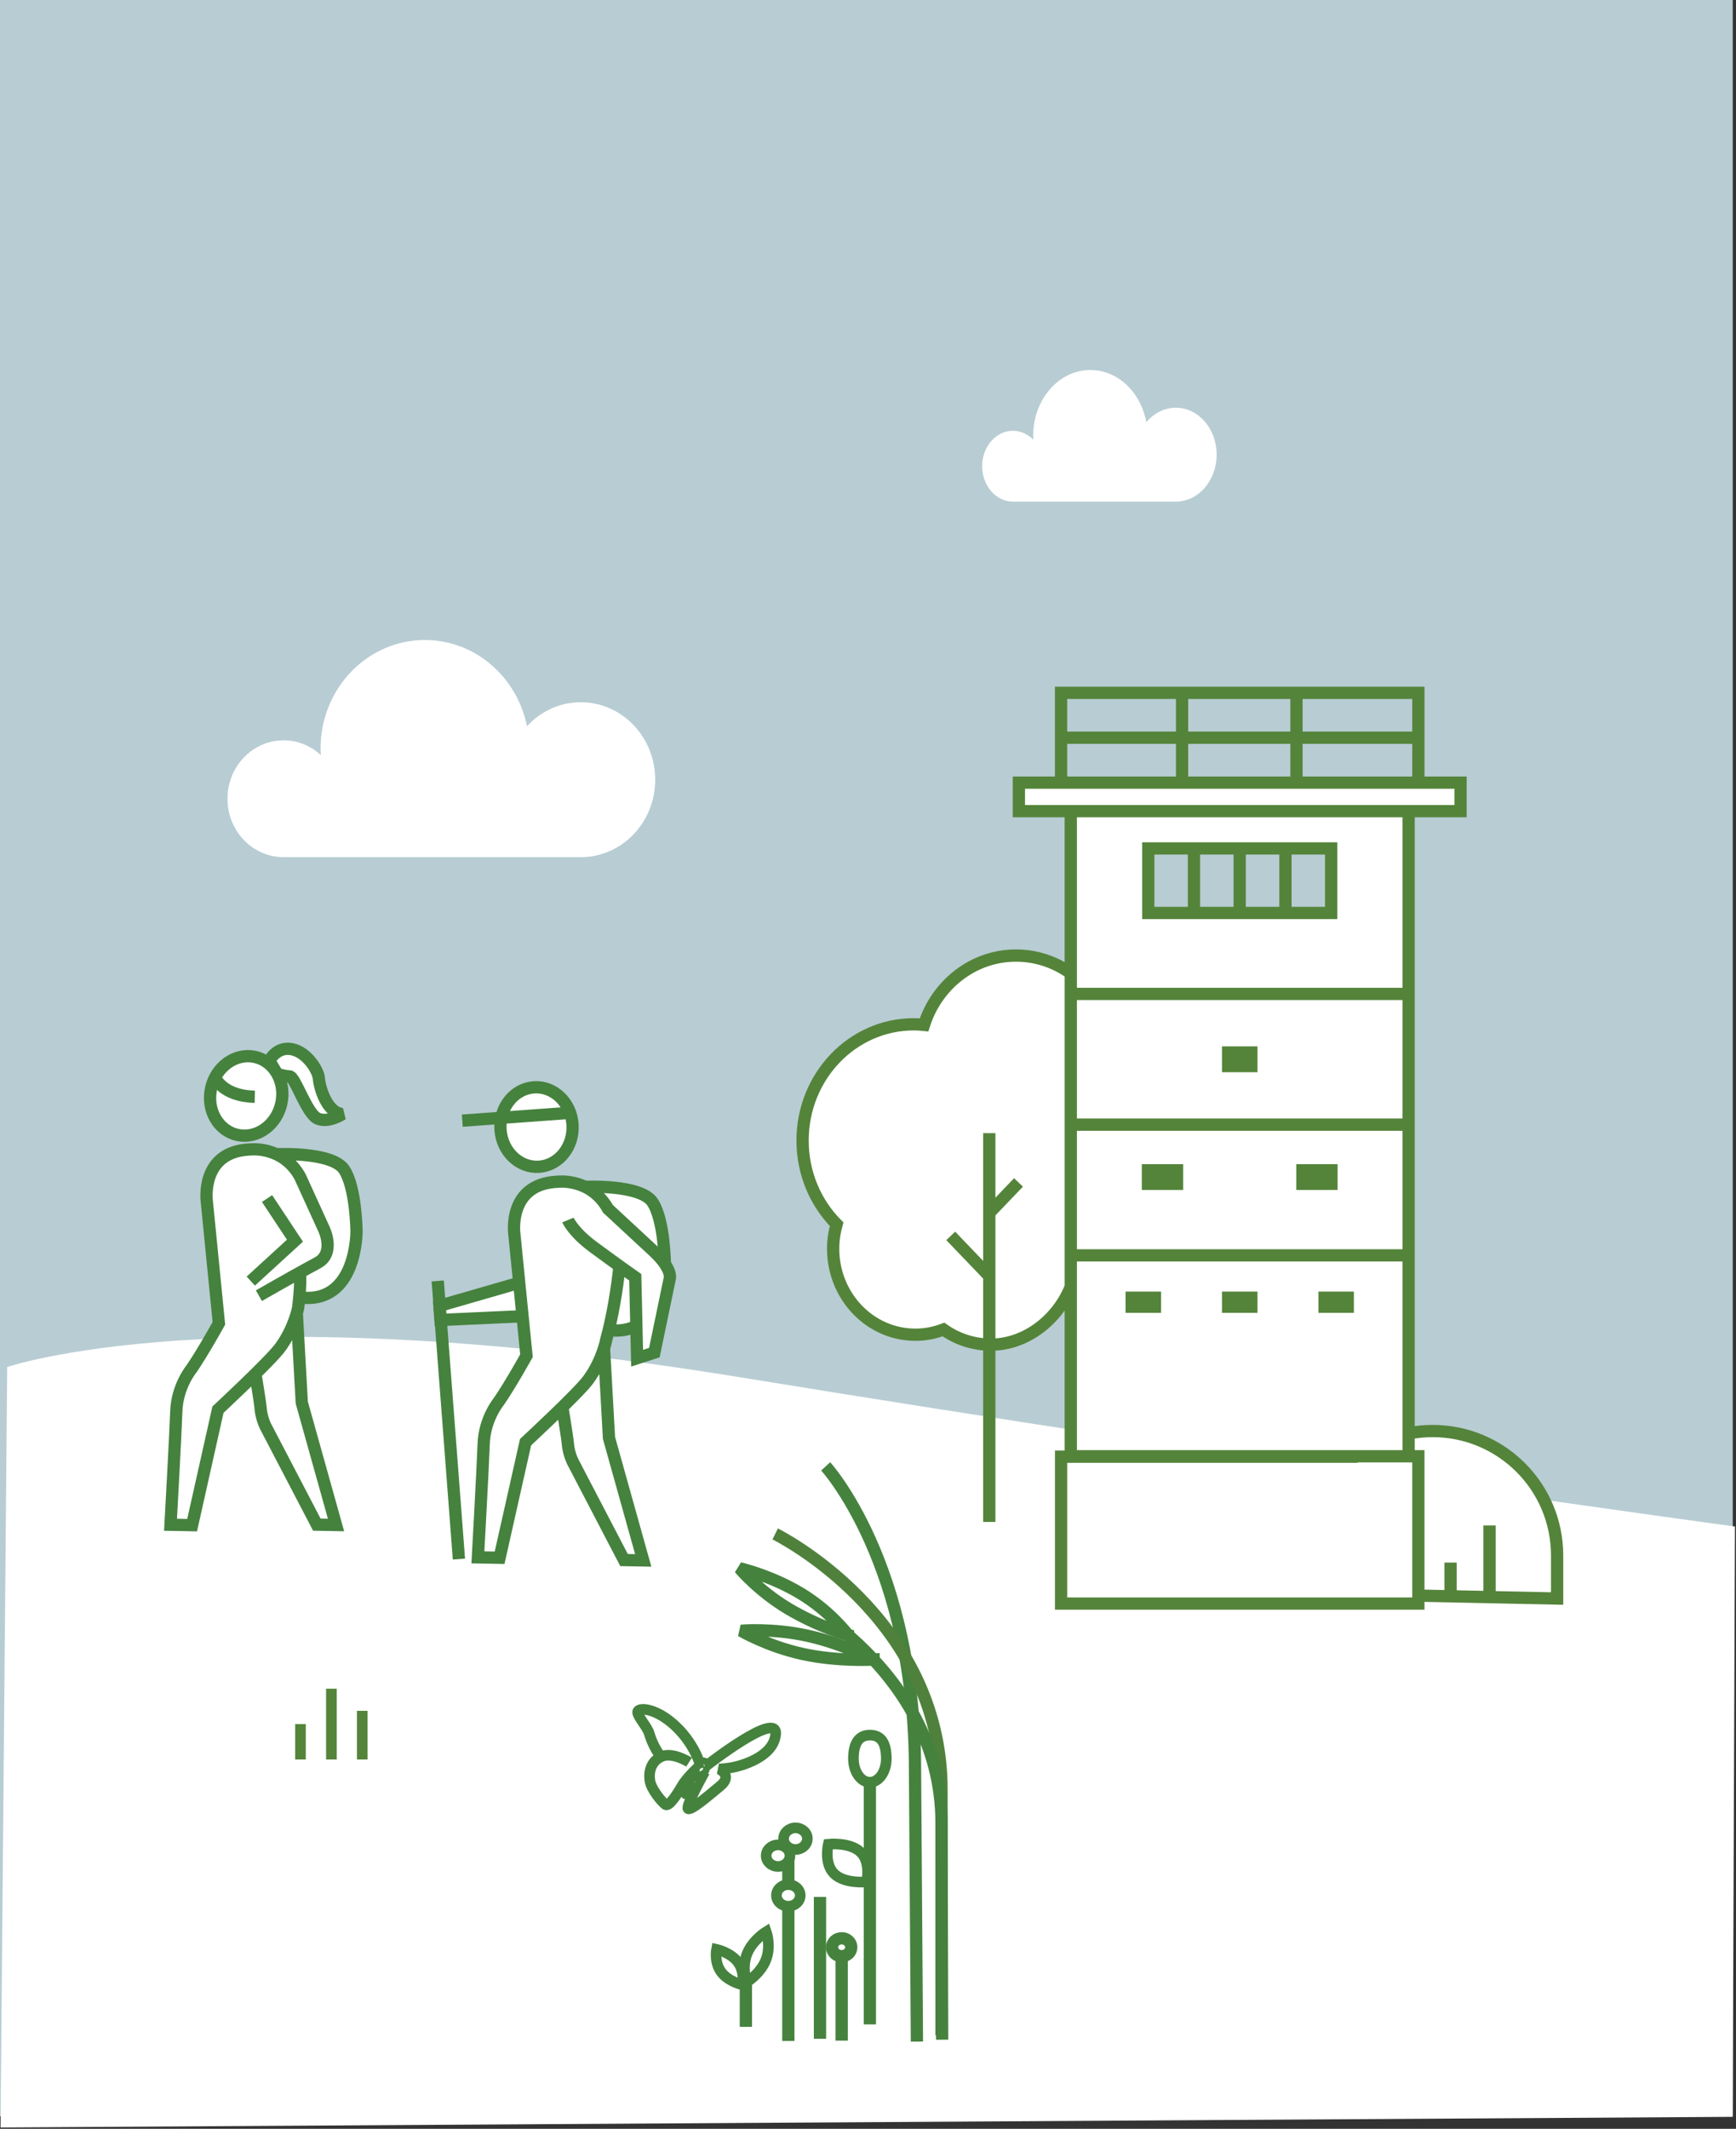 <?xml version="1.0" encoding="UTF-8" standalone="no"?>
<svg xmlns="http://www.w3.org/2000/svg" xmlns:xlink="http://www.w3.org/1999/xlink" xmlns:serif="http://www.serif.com/" width="100%" height="100%" viewBox="0 0 664 814" version="1.1" xml:space="preserve" style="fill-rule:evenodd;clip-rule:evenodd;stroke-miterlimit:2;">
  <rect x="0" y="0" width="664" height="814" fill="#333333" stroke="none"/>
  <rect x="0" y="0" width="662.755" height="809.225" style="fill:#b8ccd3;"></rect>
  <path d="M0.204,813.491l662.522,-4.073l0.876,-225.721c0,0 -180.962,-24.515 -379.963,-56.977c-199.001,-32.462 -280.886,-3.997 -280.886,-3.997l-2.549,290.768Z" style="fill:#fff;fill-rule:nonzero;"></path>
  <g id="Wanderer">
    <path d="M82.256,411.974c-0,0 2.729,7.104 15.2,7.402m5.566,-13.802c0,0 2.788,-5.612 8.718,-4.372c5.923,1.242 10.06,8.365 10.226,11.161c0.164,2.796 2.752,13.031 8.984,13.642c0,-0 -5.423,3.556 -9.531,1.672c-4.109,-1.875 -8.567,-16.056 -10.647,-16.102c-2.076,-0.039 -4.742,-0.956 -4.742,-0.956l-3.008,-5.045Zm-22.55,12.117c-1.054,8.362 4.213,15.752 11.787,16.504c7.562,0.752 14.545,-5.427 15.605,-13.79c1.053,-8.36 -4.222,-15.75 -11.787,-16.502c-7.563,-0.745 -14.554,5.428 -15.605,13.788Z" style="fill:#fff;fill-rule:nonzero;"></path>
    <path d="M82.256,411.974c-0,0 2.729,7.104 15.2,7.402m5.566,-13.802c0,0 2.788,-5.612 8.718,-4.372c5.923,1.242 10.06,8.365 10.226,11.161c0.164,2.796 2.752,13.031 8.984,13.642c0,-0 -5.423,3.556 -9.531,1.672c-4.109,-1.875 -8.567,-16.056 -10.647,-16.102c-2.076,-0.039 -4.742,-0.956 -4.742,-0.956l-3.008,-5.045Zm-22.55,12.117c-1.054,8.362 4.213,15.752 11.787,16.504c7.562,0.752 14.545,-5.427 15.605,-13.79c1.053,-8.36 -4.222,-15.75 -11.787,-16.502c-7.563,-0.745 -14.554,5.428 -15.605,13.788Z" style="fill:none;stroke:#45823e;stroke-width:4.69px;"></path>
    <path d="M95.927,489.851l18.231,-14.922l-12.016,-16.645m-3.12,37.147c-0,-0 11.66,-6.667 18.82,-10.587c1.345,-0.743 2.599,-1.417 3.666,-1.996c6.695,-3.617 2.516,-12.625 2.516,-12.625l-9.262,-20.312c-6.719,-12.09 -19.369,-10.382 -19.369,-10.382c-18.859,0.918 -16.296,19.812 -16.296,19.812l4.623,46.65c0,-0 -6.069,10.961 -10.444,17.375c0,0 -5.505,6.594 -5.844,16.256c-0.34,9.663 -2.209,43.396 -2.209,43.396l8.261,0.152l9.884,-44.155c-0,-0 20.101,-18.688 23.855,-23.848c5.444,-7.489 6.811,-15.152 6.811,-15.152c-0,-0 1.179,-8.67 0.669,-13.877m-8.937,-44.789c-0,0 21.264,-1.06 25.855,5.852c4.601,6.913 4.737,23.684 4.737,23.684c0,0 0.189,27.75 -21.329,25.244m-1.486,6.359l1.881,33.796l13.104,46.827l-7.344,-0.135l-19.054,-36.507c0,-0 -2.075,-3.423 -2.437,-7.897c-0.169,-2.185 -2.075,-13.759 -2.075,-13.759" style="fill:#fff;fill-rule:nonzero;"></path>
    <path d="M107.82,443.488c-4.908,1.281 -6.111,12.186 -2.686,24.337c3.425,12.151 10.19,20.977 15.098,19.697c4.908,-1.281 6.111,-12.186 2.686,-24.337c-3.425,-12.152 -10.19,-20.978 -15.098,-19.697Z" style="fill:#fff;"></path>
    <path d="M107.82,443.488c-4.908,1.281 -6.111,12.186 -2.686,24.337c3.425,12.151 10.19,20.977 15.098,19.697c4.908,-1.281 6.111,-12.186 2.686,-24.337c-3.425,-12.152 -10.19,-20.978 -15.098,-19.697Z" style="fill:none;stroke:#fff;stroke-width:4.69px;stroke-linecap:round;stroke-linejoin:round;"></path>
    <path d="M95.927,489.851l16.886,-15.449l-10.671,-16.118m-3.12,37.147c-0,-0 11.66,-6.667 18.82,-10.587c1.345,-0.743 2.599,-1.417 3.666,-1.996c6.695,-3.617 2.516,-12.625 2.516,-12.625l-9.262,-20.312c-6.719,-12.09 -19.369,-10.382 -19.369,-10.382c-18.859,0.918 -16.296,19.812 -16.296,19.812l4.623,46.65c0,-0 -6.069,10.961 -10.444,17.375c0,0 -5.505,6.594 -5.844,16.256c-0.34,9.663 -2.209,43.396 -2.209,43.396l8.261,0.152l9.884,-44.155c-0,-0 20.101,-18.688 23.855,-23.848c5.444,-7.489 6.811,-15.152 6.811,-15.152c-0,-0 1.179,-8.67 0.669,-13.877m-8.937,-44.789c-0,0 21.264,-1.06 25.855,5.852c4.601,6.913 4.737,23.684 4.737,23.684c0,0 0.189,27.75 -21.329,25.244m-1.486,6.359l1.881,33.796l13.104,46.827l-7.344,-0.135l-19.054,-36.507c0,-0 -2.075,-3.423 -2.437,-7.897c-0.169,-2.185 -2.075,-13.759 -2.075,-13.759" style="fill:none;stroke:#45823e;stroke-width:4.69px;"></path>
    <path d="M223.731,453.816c-0,-0 21.246,-1.06 25.839,5.851c4.6,6.905 4.729,23.676 4.729,23.676c-0,-0 0.186,27.758 -21.314,25.252m-34.061,-18.193l-30.87,8.915l0.412,5.401l31.731,-1.443m30.852,12.741l1.881,33.803l13.099,46.829l-7.348,-0.135l-19.036,-36.509c-0,-0 -2.074,-3.429 -2.437,-7.897c-0.171,-2.183 -2.073,-13.765 -2.073,-13.765" style="fill:#fff;fill-rule:nonzero;"></path>
    <path d="M223.731,453.816c-0,-0 21.246,-1.06 25.839,5.851c4.6,6.905 4.729,23.676 4.729,23.676c-0,-0 0.186,27.758 -21.314,25.252m-34.061,-18.193l-30.87,8.915l0.412,5.401l31.731,-1.443m30.852,12.741l1.881,33.803l13.099,46.829l-7.348,-0.135l-19.036,-36.509c-0,-0 -2.074,-3.429 -2.437,-7.897c-0.171,-2.183 -2.073,-13.765 -2.073,-13.765" style="fill:none;stroke:#45823e;stroke-width:4.69px;"></path>
    <path d="M176.825,428.513l41.24,-3.006m-26.626,6.441c0.571,8.381 7.196,14.727 14.806,14.176c7.609,-0.559 13.309,-7.802 12.737,-16.185c-0.571,-8.382 -7.203,-14.736 -14.805,-14.176c-7.61,0.551 -13.309,7.802 -12.738,16.185Zm-24.01,57.846l8.103,106.35" style="fill:#fff;fill-rule:nonzero;"></path>
    <path d="M176.825,428.513l41.24,-3.006m-26.626,6.441c0.571,8.381 7.196,14.727 14.806,14.176c7.609,-0.559 13.309,-7.802 12.737,-16.185c-0.571,-8.382 -7.203,-14.736 -14.805,-14.176c-7.61,0.551 -13.309,7.802 -12.738,16.185Zm-24.01,57.846l8.103,106.35" style="fill:none;stroke:#45823e;stroke-width:4.69px;"></path>
    <path d="M236.937,484.092c-0.837,8.342 -2.678,19.659 -5.096,28.313c0,0 -1.366,7.672 -6.843,15.169c-3.771,5.16 -23.971,23.86 -23.971,23.86l-9.936,44.202l-8.302,-0.152c0,-0 1.871,-33.766 2.211,-43.444c0.339,-9.67 5.877,-16.263 5.877,-16.263c4.4,-6.423 10.494,-17.39 10.494,-17.39l-4.654,-46.689c-0,0 -2.578,-18.918 16.389,-19.834c-0,-0 12.707,-1.705 19.467,10.391l0.536,0.483c-0,0 14.307,13.291 16.466,15.263c7.81,7.119 6.608,10.822 6.608,10.822l-5.897,28.376l-6.601,2.136l-0.703,-30.942c-0,-0 -6.547,-4.582 -15.859,-11.442c-8.043,-5.913 -9.879,-10.462 -9.879,-10.462" style="fill:#fff;fill-rule:nonzero;"></path>
    <path d="M236.937,484.092c-0.837,8.342 -2.678,19.659 -5.096,28.313c0,0 -1.366,7.672 -6.843,15.169c-3.771,5.16 -23.971,23.86 -23.971,23.86l-9.936,44.202l-8.302,-0.152c0,-0 1.871,-33.766 2.211,-43.444c0.339,-9.67 5.877,-16.263 5.877,-16.263c4.4,-6.423 10.494,-17.39 10.494,-17.39l-4.654,-46.689c-0,0 -2.578,-18.918 16.389,-19.834c-0,-0 12.707,-1.705 19.467,10.391l0.536,0.483c-0,0 14.307,13.291 16.466,15.263c7.81,7.119 6.608,10.822 6.608,10.822l-5.897,28.376l-6.601,2.136l-0.703,-30.942c-0,-0 -6.547,-4.582 -15.859,-11.442c-8.043,-5.913 -9.879,-10.462 -9.879,-10.462" style="fill:none;stroke:#45823e;stroke-width:4.69px;"></path>
  </g>
  <g id="Grenzturm">
    <path d="M595.58,608.201l0,-13.41c0,-26.296 -21.308,-47.604 -47.603,-47.604c-2.949,-0 -5.834,0.294 -8.644,0.802c-0.233,-0.091 -0.385,-0.147 -0.554,-0.211l0,-237.608l19.865,-0l0,-10.909l-16.135,0l-0,-0.238l-136.662,0l-0,0.238l-16.136,0l0,10.909l19.852,-0l-0,61.98c0.005,0.002 0.011,0.005 0.013,0.008l0,5.908l-0.013,0.003l-0,-5.919c-5.973,-4.273 -13.186,-6.77 -20.961,-6.77c-16.376,0 -30.252,11.109 -35.172,26.496c-1.283,-0.134 -2.58,-0.214 -3.89,-0.214c-23.515,-0 -42.564,19.905 -42.564,44.462c-0,12.566 4.999,23.889 13.02,31.977c-0.842,2.967 -1.323,6.122 -1.323,9.384c-0,18.154 14.09,32.872 31.469,32.872c3.769,0 7.365,-0.721 10.721,-1.991c5.187,3.649 11.43,5.788 18.154,5.788c13.584,-0 25.685,-9.839 30.546,-22.191l-0,-0.864l0.013,0.008l0,0.829c-0.002,0.008 -0.008,0.019 -0.013,0.027l-0,64.862l0.032,0l-0.04,0.16l-3.708,0l-0,14.842l-0.367,1.468c0,-0 0.15,0.045 0.367,0.109l-0,1.722l3.732,-0.596c16.178,4.85 76.027,22.571 93.668,24.533c7.727,0.858 22.79,3.345 38.543,6.104l0.719,1.227l-0,-1.099c25.75,4.521 53.071,9.722 53.071,9.722c0,-0 0.295,-2.637 0,-6.816m-86.425,-259.103l-69.955,-0l0,-24.678l69.955,0l0,24.678Z" style="fill:#fff;fill-rule:nonzero;"></path>
    <path d="M378.389,463.796l11.176,-11.671m-25.921,20.44l14.358,14.986m0.387,-54.275l0,148.67m31.188,-209.789c-5.976,-4.278 -13.194,-6.778 -20.975,-6.778c-16.376,0 -30.252,11.109 -35.171,26.496c-1.283,-0.134 -2.58,-0.214 -3.89,-0.214c-23.515,0 -42.564,19.905 -42.564,44.463c-0,12.566 4.999,23.889 13.02,31.976c-0.842,2.968 -1.323,6.123 -1.323,9.385c-0,18.154 14.09,32.872 31.468,32.872c3.77,-0 7.366,-0.722 10.722,-1.992c5.186,3.65 11.429,5.788 18.153,5.788c13.596,0 25.707,-9.852 30.56,-22.217m133.211,118.185l52.793,1.106l0,-16.437c0,-26.295 -21.309,-47.604 -47.604,-47.604c-3.141,0 -6.216,0.308 -9.197,0.882m30.947,35.225l0,28.301m-14.892,-14.117l0,11.042m-118.361,-128.508l102.306,0l0,76.814m-101.183,-126.797l101.183,-0l0,49.983l-128.468,0m7.7,-99.967l120.768,0l0,49.984l-128.468,-0m-0.748,-49.984l129.216,0l0,-69.875l-129.216,0l-0,246.656l132.946,-0l-0,56.328l-136.663,-0l0,-56.168l113.442,-0m39.356,-246.816l-168.933,0l-0,-10.908l168.933,-0l0,10.908Zm-101.959,38.928l-17.485,0l-0,-24.677l17.485,-0l0,24.677Zm17.486,0l-17.486,0l0,-24.677l17.486,-0l-0,24.677Zm17.499,0l-17.499,0l-0,-24.677l17.499,-0l-0,24.677Zm17.485,0l-17.485,0l-0,-24.677l17.485,-0l0,24.677Zm33.354,-49.836l-136.663,-0l0,-34.343l136.663,-0l-0,34.343Zm-90.382,-34.343l-0,34.343m90.382,-17.178l-136.663,-0" style="fill:none;fill-rule:nonzero;stroke:#54843a;stroke-width:4.69px;stroke-miterlimit:10;"></path>
    <rect x="467.394" y="400.097" width="13.569" height="9.879" style="fill:#54843a;"></rect>
    <rect x="436.728" y="445.147" width="15.815" height="9.866" style="fill:#54843a;"></rect>
    <rect x="495.802" y="445.147" width="15.815" height="9.866" style="fill:#54843a;"></rect>
    <rect x="430.512" y="493.861" width="13.569" height="8.128" style="fill:#54843a;"></rect>
    <rect x="504.277" y="493.861" width="13.569" height="8.128" style="fill:#54843a;"></rect>
    <rect x="467.394" y="493.861" width="13.569" height="8.128" style="fill:#54843a;"></rect>
    <path d="M495.882,264.584l-0,32.671" style="fill:none;fill-rule:nonzero;stroke:#54843a;stroke-width:4.69px;stroke-miterlimit:4;"></path>
  </g>
  <path d="M108.482,327.755l113.652,0c15.728,0 28.475,-13.262 28.475,-29.622c-0,-16.359 -12.747,-29.618 -28.475,-29.618c-8.093,-0 -15.38,3.529 -20.566,9.165c-3.787,-18.823 -19.83,-32.962 -39.052,-32.962c-22.045,0 -39.912,18.584 -39.912,41.522c-0,0.839 0.069,1.66 0.117,2.492c-3.787,-3.505 -8.766,-5.651 -14.239,-5.651c-11.859,0 -21.475,10.004 -21.475,22.335c0,12.342 9.616,22.339 21.475,22.339" style="fill:#fff;fill-rule:nonzero;"></path>
  <path d="M387.434,191.799l62.304,-0c8.622,-0 15.61,-8.038 15.61,-17.952c-0,-9.915 -6.988,-17.95 -15.61,-17.95c-4.437,0 -8.431,2.139 -11.275,5.555c-2.076,-11.408 -10.87,-19.976 -21.408,-19.976c-12.085,-0 -21.88,11.262 -21.88,25.163c0,0.508 0.038,1.006 0.065,1.51c-2.077,-2.124 -4.806,-3.424 -7.806,-3.424c-6.501,-0 -11.773,6.063 -11.773,13.536c0,7.479 5.272,13.538 11.773,13.538" style="fill:#fff;fill-rule:nonzero;"></path>
  <path d="M114.931,659.243l0,13.532m11.822,-27.064l-0,27.064m11.812,-18.607l0,18.607" style="fill:none;fill-rule:nonzero;stroke:#54843a;stroke-width:4.06px;stroke-miterlimit:10;"></path>
  <g id="Feldrain">
    <path d="M313.632,725.322l0,54.256" style="fill:none;stroke:#45823e;stroke-width:4.69px;"></path>
    <path d="M321.928,745.825l0,34.447" style="fill:none;stroke:#45823e;stroke-width:4.69px;"></path>
    <path d="M321.928,747.996c-2.031,-0 -3.678,-1.537 -3.678,-3.43c0,-1.894 1.647,-3.43 3.678,-3.43c2.034,-0 3.68,1.536 3.68,3.43c0,1.893 -1.646,3.43 -3.68,3.43Z" style="fill:#fff;fill-rule:nonzero;"></path>
    <path d="M321.928,747.996c-2.031,-0 -3.678,-1.537 -3.678,-3.43c0,-1.894 1.647,-3.43 3.678,-3.43c2.034,-0 3.68,1.536 3.68,3.43c0,1.893 -1.646,3.43 -3.68,3.43Z" style="fill:none;stroke:#45823e;stroke-width:4.69px;"></path>
    <path d="M332.715,678.216l-0,95.849" style="fill:none;stroke:#45823e;stroke-width:4.69px;"></path>
    <path d="M331.446,719.567c-0,0 -8.351,0.873 -12.389,-3.105c-4.036,-3.979 -2.236,-11.311 -2.236,-11.311c-0,0 8.348,-0.873 12.385,3.106c4.038,3.979 2.24,11.31 2.24,11.31Z" style="fill:#fff;fill-rule:nonzero;"></path>
    <path d="M331.446,719.567c-0,0 -8.351,0.873 -12.389,-3.105c-4.036,-3.979 -2.236,-11.311 -2.236,-11.311c-0,0 8.348,-0.873 12.385,3.106c4.038,3.979 2.24,11.31 2.24,11.31Z" style="fill:none;stroke:#45823e;stroke-width:4.06px;"></path>
    <path d="M332.715,681.469c-3.473,-0 -6.29,-4.032 -6.29,-9.01c0,-6.872 2.817,-9.01 6.29,-9.01c3.474,-0 6.289,1.909 6.289,9.01c0,4.978 -2.815,9.01 -6.289,9.01Z" style="fill:#fff;fill-rule:nonzero;"></path>
    <path d="M332.715,681.469c-3.473,-0 -6.29,-4.032 -6.29,-9.01c0,-6.872 2.817,-9.01 6.29,-9.01c3.474,-0 6.289,1.909 6.289,9.01c0,4.978 -2.815,9.01 -6.289,9.01Z" style="fill:none;stroke:#45823e;stroke-width:4.06px;"></path>
    <path d="M285.291,757.627l0,17.378" style="fill:none;stroke:#45823e;stroke-width:4.69px;"></path>
    <path d="M285.564,757.936c-0,-0 5.313,-3.225 7.391,-8.565c2.077,-5.341 0.133,-10.774 0.133,-10.774c-0,-0 -5.312,3.223 -7.391,8.563c-2.076,5.339 -0.133,10.776 -0.133,10.776Z" style="fill:#fff;fill-rule:nonzero;"></path>
    <path d="M285.564,757.936c-0,-0 5.313,-3.225 7.391,-8.565c2.077,-5.341 0.133,-10.774 0.133,-10.774c-0,-0 -5.312,3.223 -7.391,8.563c-2.076,5.339 -0.133,10.776 -0.133,10.776Z" style="fill:none;stroke:#45823e;stroke-width:4.06px;"></path>
    <path d="M284.026,758.953c-0,-0 -5.449,-1.193 -8.203,-4.946c-2.754,-3.755 -1.767,-8.645 -1.767,-8.645c0,-0 5.448,1.191 8.203,4.945c2.754,3.753 1.767,8.646 1.767,8.646Z" style="fill:#fff;fill-rule:nonzero;"></path>
    <path d="M284.026,758.953c-0,-0 -5.449,-1.193 -8.203,-4.946c-2.754,-3.755 -1.767,-8.645 -1.767,-8.645c0,-0 5.448,1.191 8.203,4.945c2.754,3.753 1.767,8.646 1.767,8.646Z" style="fill:none;stroke:#45823e;stroke-width:4.06px;"></path>
    <path d="M301.531,706.195l0,74.216" style="fill:none;stroke:#45823e;stroke-width:4.69px;"></path>
    <path d="M301.531,728.881c2.51,0 4.545,-1.849 4.545,-4.13c-0,-2.281 -2.035,-4.131 -4.545,-4.131c-2.509,0 -4.544,1.85 -4.544,4.131c0,2.281 2.035,4.13 4.544,4.13Z" style="fill:#fff;fill-rule:nonzero;"></path>
    <path d="M297.593,713.688c2.51,-0 4.545,-1.85 4.545,-4.131c-0,-2.279 -2.035,-4.131 -4.545,-4.131c-2.509,0 -4.542,1.852 -4.542,4.131c-0,2.281 2.033,4.131 4.542,4.131Z" style="fill:#fff;fill-rule:nonzero;"></path>
    <path d="M297.593,713.688c2.51,-0 4.545,-1.85 4.545,-4.131c-0,-2.279 -2.035,-4.131 -4.545,-4.131c-2.509,0 -4.542,1.852 -4.542,4.131c-0,2.281 2.033,4.131 4.542,4.131Z" style="fill:none;stroke:#45823e;stroke-width:4.06px;"></path>
    <path d="M304.268,707.184c2.509,0 4.544,-1.849 4.544,-4.13c-0,-2.279 -2.035,-4.131 -4.544,-4.131c-2.51,0 -4.544,1.852 -4.544,4.131c-0,2.281 2.034,4.13 4.544,4.13Z" style="fill:#fff;fill-rule:nonzero;"></path>
    <path d="M304.268,707.184c2.509,0 4.544,-1.849 4.544,-4.13c-0,-2.279 -2.035,-4.131 -4.544,-4.131c-2.51,0 -4.544,1.852 -4.544,4.131c-0,2.281 2.034,4.13 4.544,4.13Z" style="fill:none;stroke:#45823e;stroke-width:4.06px;"></path>
    <path d="M301.531,728.881c2.51,0 4.545,-1.849 4.545,-4.13c-0,-2.281 -2.035,-4.131 -4.545,-4.131c-2.509,0 -4.544,1.85 -4.544,4.131c0,2.281 2.035,4.13 4.544,4.13Z" style="fill:none;stroke:#45823e;stroke-width:4.06px;"></path>
    <path d="M350.712,780.647l-0.729,-103.829c-0,-78.96 -34.172,-116.122 -34.172,-116.122" style="fill:none;stroke:#45823e;stroke-width:4.69px;"></path>
    <path d="M360.12,778.214l-0,-93.873c-0,-66.512 -63.623,-97.811 -63.623,-97.811" style="fill:none;stroke:#4f813c;stroke-width:4.69px;"></path>
    <path d="M360.363,779.917l-0.243,-82.737c-0,-61.649 -63.67,-90.659 -63.67,-90.659" style="fill:none;stroke:#45823e;stroke-width:4.69px;"></path>
    <path d="M324.652,624.596c-0,-0 -11.607,-2.604 -23.132,-9.487c-11.528,-6.881 -18.606,-15.431 -18.606,-15.431c0,0 11.606,2.607 23.134,9.488c11.525,6.881 18.604,15.43 18.604,15.43Z" style="fill:#fff;fill-rule:nonzero;"></path>
    <path d="M324.354,625.17c0,-0 -11.309,-3.178 -22.834,-10.061c-11.528,-6.881 -18.606,-15.431 -18.606,-15.431c0,0 11.606,2.607 23.134,9.488c11.525,6.881 18.306,16.004 18.306,16.004Z" style="fill:none;stroke:#45823e;stroke-width:4.69px;"></path>
    <path d="M332.343,634.329c0,-0 -11.917,1.065 -25.408,-1.913c-13.49,-2.976 -23.441,-8.868 -23.441,-8.868c0,0 11.912,-1.064 25.403,1.913c13.492,2.976 23.446,8.868 23.446,8.868Z" style="fill:#fff;fill-rule:nonzero;"></path>
    <path d="M334.127,634.574c0,-0 -13.701,0.82 -27.192,-2.158c-13.49,-2.976 -23.441,-8.868 -23.441,-8.868c0,0 11.912,-1.064 25.403,1.913c13.492,2.976 25.23,9.113 25.23,9.113Z" style="fill:none;stroke:#45823e;stroke-width:4.69px;"></path>
    <path d="M269.794,675.462c0,-0 27.634,-21.688 26.891,-12.427c-0.743,9.261 -14.507,12.309 -15.342,12.524c-2.598,0.67 -6.27,0.854 -6.27,0.854c0,-0 5.248,2.48 0.495,6.424c-4.751,3.941 -11.217,9.489 -12.372,8.76c-1.156,-0.73 6.352,-14.163 6.352,-14.163" style="fill:#fff;fill-rule:nonzero;"></path>
    <path d="M269.794,675.462c0,-0 27.634,-21.688 26.891,-12.427c-0.743,9.261 -14.507,12.309 -15.342,12.524c-2.598,0.67 -6.27,0.854 -6.27,0.854c0,-0 5.248,2.48 0.495,6.424c-4.751,3.941 -11.217,9.489 -12.372,8.76c-1.156,-0.73 6.352,-14.163 6.352,-14.163" style="fill:none;stroke:#45823e;stroke-width:4.06px;"></path>
    <path d="M263.567,673.783c0,0 -6.27,-3.934 -10.393,-2.19c-4.125,1.745 -5.115,5.756 -4.62,9.199c0.495,3.443 4.576,8.177 5.94,9.199c1.362,1.021 4.516,-3.942 6.434,-7.229c1.916,-3.284 6.929,-7.81 6.929,-7.81c-0,-0 -2.311,-8.907 -10.724,-16.061c-7.208,-6.129 -13.261,-5.987 -13.261,-4.235c-0,1.751 3.775,5.662 4.518,8.379c0.741,2.718 2.97,7.271 4.289,8.267" style="fill:#fff;fill-rule:nonzero;"></path>
    <path d="M263.567,673.783c0,0 -6.27,-3.934 -10.393,-2.19c-4.125,1.745 -5.115,5.756 -4.62,9.199c0.495,3.443 4.576,8.177 5.94,9.199c1.362,1.021 4.516,-3.942 6.434,-7.229c1.916,-3.284 6.929,-7.81 6.929,-7.81c-0,-0 -2.311,-8.907 -10.724,-16.061c-7.208,-6.129 -13.261,-5.987 -13.261,-4.235c-0,1.751 3.775,5.662 4.518,8.379c0.741,2.718 2.97,7.271 4.289,8.267" style="fill:none;stroke:#45823e;stroke-width:4.06px;"></path>
    <path d="M269.96,675.171c0,0 1.484,-1.259 -0.496,-1.833c-1.979,-0.577 -1.566,1.539 -1.566,1.539c-0,0 -1.073,0.306 -1.402,1.322c-0.33,1.016 -0.141,1.892 -0.141,1.892c-0,0 -5.222,7.813 -4.561,8.468c0.659,0.657 3.464,-2.263 4.784,-4.087c1.32,-1.826 1.55,-3.984 1.55,-3.984c-0,0 1.584,-0.55 1.913,-1.419c0.33,-0.87 -0.081,-1.898 -0.081,-1.898Z" style="fill:#fff;fill-rule:nonzero;"></path>
    <path d="M269.96,675.171c0,0 1.484,-1.259 -0.496,-1.833c-1.979,-0.577 -1.566,1.539 -1.566,1.539c-0,0 -1.073,0.306 -1.402,1.322c-0.33,1.016 -0.141,1.892 -0.141,1.892c-0,0 -5.222,7.813 -4.561,8.468c0.659,0.657 3.464,-2.263 4.784,-4.087c1.32,-1.826 1.55,-3.984 1.55,-3.984c-0,0 1.584,-0.55 1.913,-1.419c0.33,-0.87 -0.081,-1.898 -0.081,-1.898Z" style="fill:none;stroke:#45823e;stroke-width:2.5px;"></path>
  </g>
</svg>

